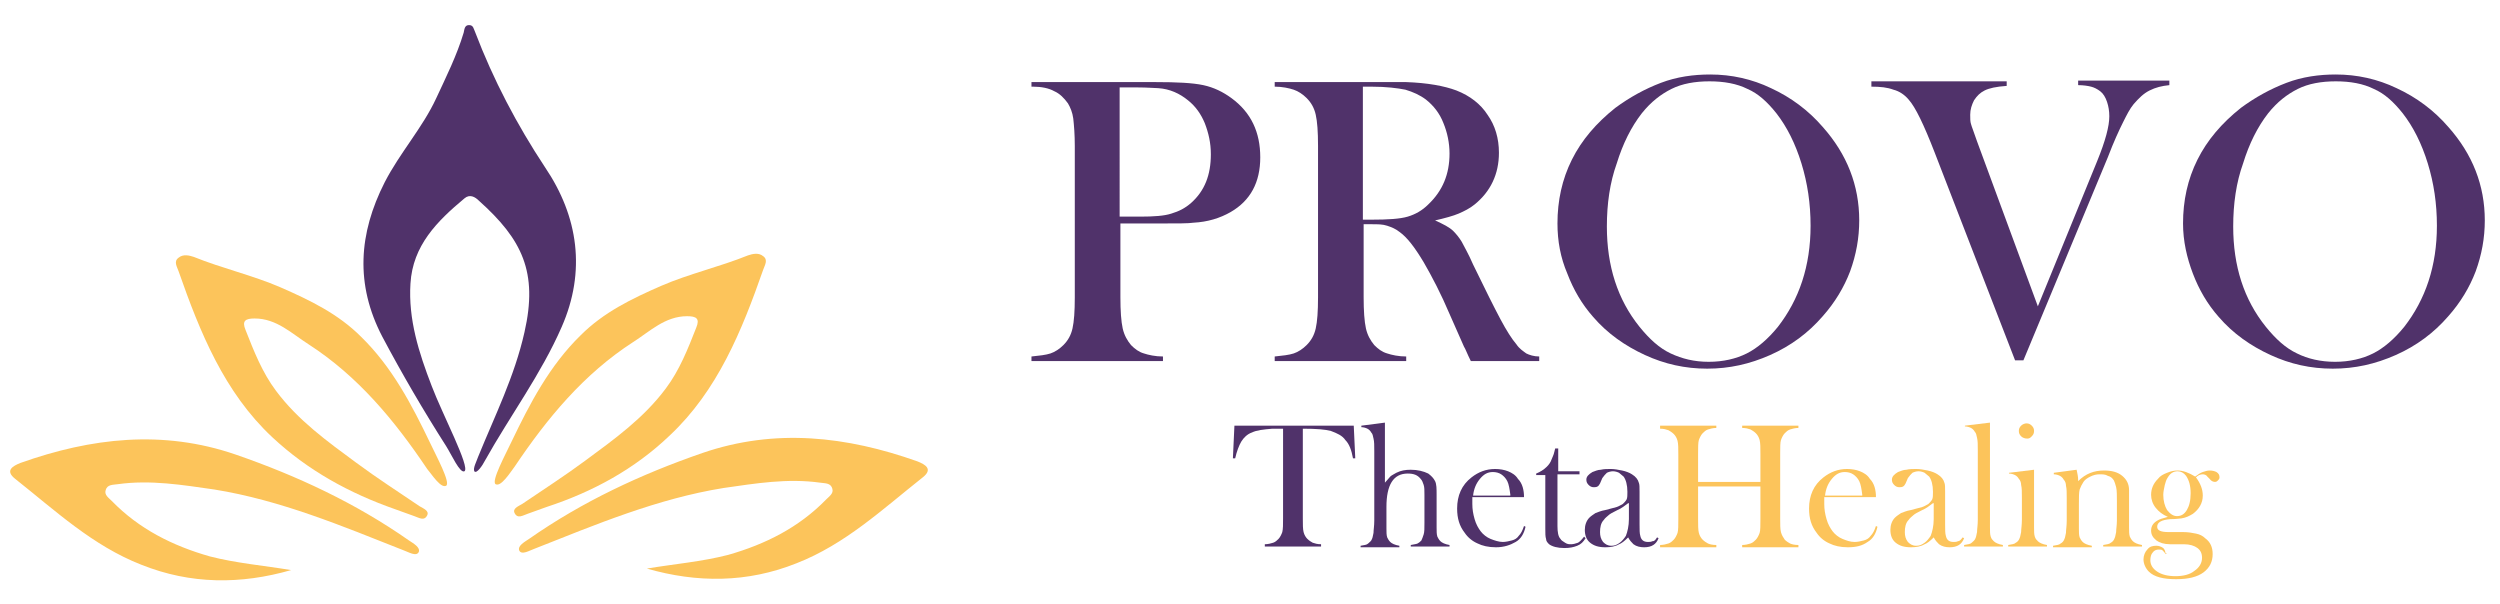 <?xml version="1.0" encoding="utf-8"?>
<!-- Generator: Adobe Illustrator 26.3.1, SVG Export Plug-In . SVG Version: 6.00 Build 0)  -->
<svg version="1.1" id="Layer_1" xmlns="http://www.w3.org/2000/svg" xmlns:xlink="http://www.w3.org/1999/xlink" x="0px" y="0px"
	 viewBox="0 0 328.9 79.4" style="enable-background:new 0 0 328.9 79.4;" xml:space="preserve">
<style type="text/css">
	.st0{display:none;fill:#50326A;}
	.st1{fill:#FFFFFF;}
	.st2{fill:#50326A;}
	.st3{fill:#FCC45B;}
</style>
<g>
	<g>
		<path class="st2" d="M169,56.4c-0.5,0-1,0-1.6,0c-1.2,0.1-2.1,0.2-2.7,0.5c-0.6,0.2-1.1,0.7-1.4,1.2c-0.3,0.5-0.6,1.3-0.8,2.2
			l-0.3,0l0.2-4.3h15.7l0.2,4.3l-0.3,0c-0.2-1.1-0.5-1.9-1-2.4c-0.4-0.6-1.1-0.9-1.9-1.2c-0.7-0.2-1.9-0.3-3.7-0.3v11.8
			c0,0.8,0,1.4,0.1,1.8c0.1,0.4,0.3,0.7,0.5,0.9c0.2,0.2,0.5,0.4,0.7,0.5c0.3,0.1,0.6,0.2,1.1,0.2v0.3h-7.4v-0.3
			c0.4,0,0.8-0.1,1.1-0.2c0.3-0.1,0.5-0.3,0.7-0.5c0.2-0.2,0.4-0.6,0.5-0.9c0.1-0.4,0.1-1,0.1-1.8V56.4z"/>
		<path class="st2" d="M182.2,55.6v7.9c0.3-0.3,0.5-0.6,0.7-0.8c0.2-0.2,0.5-0.3,0.8-0.5c0.6-0.3,1.2-0.4,1.9-0.4
			c0.9,0,1.7,0.2,2.3,0.5c0.4,0.3,0.7,0.6,0.9,1c0.2,0.4,0.2,1,0.2,1.8v3.4l0,0.9c0,0.5,0,0.9,0.1,1.2c0.1,0.2,0.2,0.4,0.4,0.6
			c0.2,0.2,0.6,0.4,1.2,0.5v0.2h-5.1v-0.2c0.4-0.1,0.7-0.1,0.9-0.2c0.2-0.1,0.3-0.2,0.5-0.4c0.1-0.2,0.2-0.5,0.3-0.8
			c0.1-0.3,0.1-0.8,0.1-1.5v-3.7c0-0.6,0-1-0.1-1.3c-0.1-0.3-0.2-0.6-0.4-0.8c-0.4-0.5-0.9-0.7-1.7-0.7c-1.9,0-2.8,1.5-2.8,4.4v1.9
			l0,0.9c0,0.5,0,0.9,0.1,1.2c0.1,0.2,0.2,0.4,0.4,0.6c0.2,0.2,0.6,0.4,1.2,0.5v0.2h-5.1v-0.2c0.5-0.1,0.8-0.1,1-0.3
			s0.4-0.3,0.5-0.6c0.1-0.2,0.1-0.4,0.2-0.8c0-0.4,0.1-0.9,0.1-1.6v-9.1c0-0.8,0-1.3-0.1-1.7s-0.1-0.6-0.3-0.8
			c-0.1-0.2-0.3-0.4-0.5-0.5s-0.5-0.2-0.8-0.2V56L182.2,55.6z"/>
		<path class="st2" d="M193.7,65.5c0,0.4,0,0.7,0,0.8c0,0.7,0.1,1.3,0.3,2s0.5,1.2,0.8,1.6c0.3,0.4,0.8,0.8,1.3,1
			c0.5,0.2,1.1,0.4,1.6,0.4c0.4,0,0.8-0.1,1.2-0.2c0.4-0.1,0.7-0.3,0.9-0.6c0.3-0.3,0.5-0.7,0.7-1.3l0.2,0.1c-0.2,0.9-0.6,1.6-1.3,2
			s-1.5,0.7-2.6,0.7c-1,0-1.8-0.2-2.4-0.5c-0.7-0.3-1.3-0.8-1.7-1.4c-0.7-0.9-1-1.9-1-3.2c0-1.7,0.6-3.1,1.9-4.1
			c0.9-0.7,1.9-1.1,3.1-1.1c0.6,0,1.2,0.1,1.7,0.3c0.5,0.2,1,0.5,1.3,1c0.6,0.6,0.8,1.5,0.8,2.4H193.7z M198.7,65.1
			c-0.1-0.8-0.2-1.4-0.4-1.8c-0.2-0.4-0.5-0.7-0.8-0.9c-0.3-0.2-0.7-0.3-1.1-0.3c-0.7,0-1.2,0.3-1.7,0.9s-0.8,1.3-0.9,2.2H198.7z"/>
		<path class="st2" d="M204.9,62h2.9v0.4h-2.9v6.8c0,0.8,0.1,1.4,0.4,1.7c0.1,0.2,0.3,0.3,0.6,0.5s0.5,0.2,0.8,0.2
			c0.3,0,0.6-0.1,0.9-0.2c0.2-0.1,0.5-0.4,0.8-0.8l0.2,0.2c-0.3,0.5-0.6,0.8-1.1,1c-0.5,0.2-1,0.3-1.7,0.3c-0.9,0-1.6-0.2-2-0.5
			c-0.2-0.2-0.4-0.4-0.4-0.7c-0.1-0.3-0.1-0.7-0.1-1.4v-7h-1.2v-0.2c0.5-0.2,1-0.5,1.4-0.9c0.3-0.3,0.5-0.6,0.6-0.9s0.3-0.6,0.4-1.1
			l0.1-0.4h0.4V62z"/>
		<path class="st2" d="M218,70.7l0.2,0.1c-0.3,0.8-0.9,1.2-1.9,1.2c-0.5,0-1-0.1-1.4-0.4c-0.2-0.2-0.5-0.5-0.7-0.9
			c-0.5,0.5-0.9,0.8-1.2,0.9c-0.5,0.3-1.1,0.4-1.8,0.4c-0.9,0-1.5-0.2-2-0.6c-0.5-0.4-0.7-1-0.7-1.7c0-0.6,0.2-1.2,0.6-1.6
			c0.2-0.2,0.5-0.4,0.8-0.6c0.3-0.1,0.7-0.3,1.3-0.4c0.7-0.2,1.2-0.3,1.5-0.4s0.6-0.3,0.8-0.4c0.2-0.2,0.4-0.4,0.5-0.6
			c0.1-0.2,0.1-0.6,0.1-1c0-0.9-0.2-1.6-0.5-2c-0.2-0.2-0.4-0.3-0.6-0.5c-0.2-0.1-0.5-0.2-0.8-0.2c-0.3,0-0.6,0.1-0.8,0.2
			c-0.2,0.2-0.4,0.4-0.6,0.7l-0.3,0.7c-0.2,0.4-0.4,0.5-0.8,0.5c-0.3,0-0.5-0.1-0.7-0.3c-0.2-0.2-0.3-0.4-0.3-0.7
			c0-0.4,0.3-0.7,0.8-1c0.3-0.1,0.7-0.3,1.1-0.3c0.4-0.1,0.9-0.1,1.3-0.1c0.5,0,1,0.1,1.5,0.2s1,0.3,1.3,0.5
			c0.5,0.3,0.8,0.7,0.9,1.1c0.1,0.2,0.1,0.6,0.1,1.2v4.3c0,0.7,0,1.2,0.1,1.5c0.1,0.5,0.4,0.8,1,0.8c0.2,0,0.4,0,0.6-0.1
			C217.7,71.2,217.8,71,218,70.7z M214.2,66.2c-0.4,0.3-0.9,0.7-1.4,0.9c-0.6,0.3-1,0.5-1.2,0.7c-0.2,0.2-0.4,0.3-0.6,0.6
			c-0.4,0.4-0.5,1-0.5,1.6c0,0.5,0.1,0.9,0.4,1.3c0.3,0.3,0.6,0.5,1.1,0.5c0.4,0,0.7-0.1,1.1-0.4c0.3-0.2,0.6-0.6,0.8-0.9
			c0.2-0.5,0.4-1.3,0.4-2.2V66.2z"/>
		<path class="st3" d="M223.4,63.4h8.2v-3.7c0-0.8,0-1.4-0.1-1.8s-0.3-0.7-0.5-0.9c-0.2-0.2-0.5-0.4-0.7-0.5
			c-0.3-0.1-0.6-0.2-1.1-0.2V56h7.4v0.3c-0.4,0-0.8,0.1-1.1,0.2c-0.3,0.1-0.5,0.3-0.7,0.5c-0.2,0.2-0.4,0.6-0.5,0.9s-0.1,1-0.1,1.8
			v8.5c0,0.8,0,1.4,0.1,1.8s0.3,0.7,0.5,1c0.2,0.2,0.5,0.4,0.7,0.5s0.6,0.2,1.1,0.2v0.3h-7.4v-0.3c0.4,0,0.8-0.1,1.1-0.2
			s0.5-0.3,0.7-0.5c0.2-0.2,0.4-0.6,0.5-0.9s0.1-1,0.1-1.8v-4.3h-8.2v4.3c0,0.8,0,1.4,0.1,1.8s0.3,0.7,0.5,0.9
			c0.2,0.2,0.5,0.4,0.7,0.5s0.6,0.2,1.1,0.2v0.3h-7.4v-0.3c0.4,0,0.8-0.1,1.1-0.2s0.5-0.3,0.7-0.5c0.2-0.2,0.4-0.6,0.5-0.9
			s0.1-1,0.1-1.8v-8.5c0-0.8,0-1.4-0.1-1.8s-0.3-0.7-0.5-0.9c-0.2-0.2-0.5-0.4-0.7-0.5c-0.3-0.1-0.6-0.2-1.1-0.2V56h7.4v0.3
			c-0.4,0-0.8,0.1-1.1,0.2c-0.3,0.1-0.5,0.3-0.7,0.5c-0.2,0.2-0.4,0.6-0.5,0.9s-0.1,1-0.1,1.8V63.4z"/>
		<path class="st3" d="M240,65.5c0,0.4,0,0.7,0,0.8c0,0.7,0.1,1.3,0.3,2s0.5,1.2,0.8,1.6c0.3,0.4,0.8,0.8,1.3,1
			c0.5,0.2,1,0.4,1.6,0.4c0.4,0,0.8-0.1,1.2-0.2c0.4-0.1,0.7-0.3,0.9-0.6c0.3-0.3,0.5-0.7,0.7-1.3l0.2,0.1c-0.2,0.9-0.6,1.6-1.3,2
			c-0.7,0.5-1.5,0.7-2.6,0.7c-1,0-1.8-0.2-2.4-0.5c-0.7-0.3-1.3-0.8-1.7-1.4c-0.7-0.9-1-1.9-1-3.2c0-1.7,0.6-3.1,1.9-4.1
			c0.9-0.7,1.9-1.1,3.1-1.1c0.6,0,1.2,0.1,1.7,0.3c0.5,0.2,1,0.5,1.3,1c0.6,0.6,0.8,1.5,0.8,2.4H240z M245,65.1
			c-0.1-0.8-0.2-1.4-0.4-1.8c-0.2-0.4-0.5-0.7-0.8-0.9c-0.3-0.2-0.7-0.3-1.1-0.3c-0.7,0-1.2,0.3-1.7,0.9c-0.5,0.6-0.8,1.3-0.9,2.2
			H245z"/>
		<path class="st3" d="M258.2,70.7l0.2,0.1c-0.3,0.8-0.9,1.2-1.9,1.2c-0.5,0-1-0.1-1.4-0.4c-0.2-0.2-0.5-0.5-0.7-0.9
			c-0.5,0.5-0.9,0.8-1.2,0.9c-0.5,0.3-1.1,0.4-1.8,0.4c-0.9,0-1.5-0.2-2-0.6c-0.5-0.4-0.7-1-0.7-1.7c0-0.6,0.2-1.2,0.6-1.6
			c0.2-0.2,0.5-0.4,0.8-0.6c0.3-0.1,0.7-0.3,1.3-0.4c0.7-0.2,1.2-0.3,1.5-0.4s0.6-0.3,0.8-0.4c0.2-0.2,0.4-0.4,0.5-0.6
			c0.1-0.2,0.1-0.6,0.1-1c0-0.9-0.2-1.6-0.5-2c-0.2-0.2-0.4-0.3-0.6-0.5c-0.2-0.1-0.5-0.2-0.8-0.2c-0.3,0-0.6,0.1-0.8,0.2
			c-0.2,0.2-0.4,0.4-0.6,0.7l-0.3,0.7c-0.2,0.4-0.4,0.5-0.8,0.5c-0.3,0-0.5-0.1-0.7-0.3c-0.2-0.2-0.3-0.4-0.3-0.7
			c0-0.4,0.3-0.7,0.8-1c0.3-0.1,0.7-0.3,1.1-0.3c0.4-0.1,0.9-0.1,1.3-0.1c0.5,0,1,0.1,1.5,0.2c0.5,0.1,1,0.3,1.3,0.5
			c0.5,0.3,0.8,0.7,0.9,1.1c0.1,0.2,0.1,0.6,0.1,1.2v4.3c0,0.7,0,1.2,0.1,1.5c0.1,0.5,0.4,0.8,1,0.8c0.2,0,0.4,0,0.6-0.1
			C257.8,71.2,258,71,258.2,70.7z M254.3,66.2c-0.4,0.3-0.9,0.7-1.4,0.9c-0.6,0.3-1,0.5-1.2,0.7c-0.2,0.2-0.4,0.3-0.6,0.6
			c-0.4,0.4-0.5,1-0.5,1.6c0,0.5,0.1,0.9,0.4,1.3c0.3,0.3,0.6,0.5,1.1,0.5c0.4,0,0.7-0.1,1.1-0.4c0.3-0.2,0.6-0.6,0.8-0.9
			c0.2-0.5,0.4-1.3,0.4-2.2V66.2z"/>
		<path class="st3" d="M258.5,56l3.3-0.4v12.9l0,0.9c0,0.5,0,0.9,0.1,1.2s0.2,0.4,0.4,0.6c0.2,0.2,0.6,0.4,1.2,0.5v0.2h-5.1v-0.2
			c0.5-0.1,0.8-0.1,1-0.3s0.4-0.3,0.5-0.6c0.1-0.2,0.1-0.4,0.2-0.8c0-0.4,0.1-0.9,0.1-1.6v-9.1c0-0.8,0-1.3-0.1-1.7
			s-0.1-0.6-0.3-0.8c-0.1-0.2-0.3-0.4-0.5-0.5s-0.5-0.2-0.8-0.2V56z"/>
		<path class="st3" d="M264.3,62.2l3.3-0.4v6.7l0,0.9c0,0.5,0,0.9,0.1,1.2s0.2,0.4,0.4,0.6c0.2,0.2,0.6,0.4,1.2,0.5v0.2h-5.1v-0.2
			c0.5-0.1,0.8-0.1,1-0.3c0.2-0.1,0.4-0.3,0.5-0.6c0.1-0.2,0.1-0.4,0.2-0.8c0-0.4,0.1-0.9,0.1-1.6v-2.9c0-0.8,0-1.3-0.1-1.7
			c0-0.3-0.1-0.6-0.3-0.8c-0.1-0.2-0.3-0.4-0.5-0.5c-0.2-0.1-0.5-0.2-0.8-0.2V62.2z M266.7,57.7c-0.3,0-0.6-0.1-0.8-0.3
			s-0.3-0.4-0.3-0.7c0-0.3,0.1-0.5,0.3-0.7s0.5-0.3,0.7-0.3c0.3,0,0.5,0.1,0.7,0.3s0.3,0.4,0.3,0.7c0,0.3-0.1,0.5-0.3,0.7
			S267,57.7,266.7,57.7z"/>
		<path class="st3" d="M273.2,61.8c0.1,0.5,0.2,0.9,0.2,1.3v0.2c1-1,2.1-1.4,3.4-1.4c1,0,1.8,0.2,2.4,0.7c0.6,0.5,0.9,1.1,0.9,1.9
			v4.9c0,0.5,0,0.9,0.1,1.2c0.1,0.2,0.2,0.4,0.4,0.6c0.2,0.2,0.6,0.4,1.2,0.5v0.2h-5.1v-0.2c0.5-0.1,0.8-0.1,1-0.3
			c0.2-0.1,0.4-0.3,0.5-0.6c0.1-0.2,0.1-0.4,0.2-0.8c0-0.4,0.1-0.9,0.1-1.5V66c0-0.8,0-1.5-0.1-1.9c-0.1-0.4-0.2-0.7-0.3-0.9
			c-0.2-0.3-0.4-0.5-0.8-0.6c-0.3-0.2-0.7-0.2-1.1-0.2c-0.4,0-0.8,0.1-1.2,0.3s-0.7,0.4-0.9,0.7c-0.2,0.3-0.4,0.7-0.5,1
			c-0.1,0.4-0.1,1-0.1,1.9v2.3l0,0.9c0,0.5,0,0.9,0.1,1.2c0.1,0.2,0.2,0.4,0.4,0.6c0.2,0.2,0.6,0.4,1.2,0.5v0.2h-5.1v-0.2
			c0.5-0.1,0.8-0.1,1-0.3c0.2-0.1,0.4-0.3,0.5-0.6c0.1-0.2,0.1-0.4,0.2-0.8c0-0.4,0.1-0.9,0.1-1.6v-2.9c0-0.8,0-1.3-0.1-1.7
			c0-0.3-0.1-0.6-0.3-0.8c-0.1-0.2-0.3-0.4-0.5-0.5c-0.2-0.1-0.5-0.2-0.8-0.2v-0.2L273.2,61.8z"/>
		<path class="st3" d="M285.1,72.8l-0.2,0.1c-0.1-0.2-0.3-0.4-0.4-0.5c-0.1-0.1-0.3-0.1-0.5-0.1c-0.3,0-0.6,0.1-0.8,0.4
			c-0.2,0.2-0.3,0.6-0.3,1c0,0.6,0.3,1.1,0.9,1.5c0.6,0.4,1.4,0.6,2.4,0.6c1,0,1.9-0.2,2.5-0.7c0.6-0.4,1-1,1-1.7
			c0-0.6-0.2-1-0.6-1.3c-0.4-0.3-1-0.5-1.8-0.5h-1.8c-0.8,0-1.4-0.2-1.8-0.5c-0.5-0.4-0.7-0.8-0.7-1.3c0-0.6,0.3-1,0.8-1.3
			c0.3-0.2,0.7-0.3,1.4-0.5c-0.7-0.3-1.2-0.7-1.6-1.2c-0.4-0.5-0.6-1.1-0.6-1.7c0-0.8,0.3-1.5,0.9-2.1c0.3-0.4,0.7-0.6,1.2-0.8
			c0.5-0.2,0.9-0.3,1.4-0.3c0.7,0,1.5,0.3,2.3,0.8c0.4-0.3,0.7-0.5,1-0.6c0.3-0.1,0.6-0.2,0.9-0.2c0.4,0,0.7,0.1,0.9,0.2
			c0.3,0.2,0.4,0.4,0.4,0.7c0,0.2-0.1,0.3-0.2,0.4s-0.2,0.2-0.4,0.2c-0.2,0-0.5-0.1-0.7-0.4l-0.3-0.3c-0.1-0.2-0.4-0.3-0.6-0.3
			c-0.3,0-0.6,0.1-0.9,0.4c0.6,0.8,0.9,1.6,0.9,2.4c0,1-0.5,1.8-1.3,2.4c-0.5,0.3-0.9,0.5-1.5,0.6c-0.2,0-0.6,0.1-1.5,0.1
			c-1.1,0.1-1.7,0.4-1.7,1c0,0.5,0.5,0.7,1.5,0.7h1.9c0.7,0,1.2,0.1,1.7,0.2c0.5,0.1,0.9,0.3,1.2,0.6c0.7,0.5,1,1.2,1,2.1
			c0,1-0.4,1.8-1.2,2.4c-0.8,0.6-2,0.9-3.6,0.9c-1.7,0-2.9-0.3-3.6-1c-0.4-0.4-0.7-1-0.7-1.6c0-0.5,0.2-1,0.5-1.3
			c0.3-0.4,0.7-0.5,1.2-0.5c0.3,0,0.6,0.1,0.9,0.3c0.2,0.2,0.3,0.5,0.3,0.8V72.8z M284.6,65.1c0,0.8,0.2,1.5,0.5,2
			c0.4,0.5,0.8,0.8,1.3,0.8c0.6,0,1-0.3,1.3-0.8c0.3-0.5,0.5-1.2,0.5-2.2c0-1-0.2-1.7-0.6-2.3c-0.3-0.4-0.7-0.6-1.1-0.6
			c-0.6,0-1,0.3-1.3,0.8c-0.2,0.3-0.3,0.6-0.4,1C284.7,64.3,284.6,64.7,284.6,65.1z"/>
	</g>
	<g>
		<g>
			<path class="st2" d="M147.4,29.4v9.7c0,1.8,0.1,3.2,0.3,4.1c0.2,0.9,0.6,1.6,1.1,2.2c0.5,0.5,1,0.9,1.7,1.1
				c0.6,0.2,1.5,0.4,2.5,0.4v0.6h-17.3v-0.6c1-0.1,1.9-0.2,2.5-0.4c0.6-0.2,1.2-0.6,1.7-1.1c0.6-0.6,1-1.3,1.2-2.2
				c0.2-0.9,0.3-2.2,0.3-4.1V19.2c0-1.5-0.1-2.7-0.2-3.6c-0.1-0.8-0.4-1.5-0.7-2c-0.5-0.7-1.1-1.3-1.8-1.6c-0.7-0.4-1.7-0.6-2.8-0.6
				h-0.2v-0.6h16.3c2.8,0,4.9,0.1,6.3,0.4c1.4,0.3,2.6,0.9,3.7,1.7c2.6,1.9,3.8,4.5,3.8,7.8c0,3.3-1.3,5.7-3.9,7.2
				c-1.4,0.8-3,1.3-4.9,1.4c-0.6,0.1-2.1,0.1-4.4,0.1H147.4z M147.4,28.5h2.6c1.8,0,3.2-0.1,4.1-0.4c1-0.3,1.8-0.7,2.6-1.4
				c1.8-1.6,2.6-3.7,2.6-6.4c0-1.5-0.3-2.8-0.8-4.1c-0.5-1.2-1.2-2.2-2.2-3c-1.1-0.9-2.4-1.5-3.9-1.6c-0.4,0-1.4-0.1-2.8-0.1h-2.3
				V28.5z"/>
			<path class="st2" d="M179.4,29.5v9.6c0,1.8,0.1,3.2,0.3,4.1c0.2,0.9,0.6,1.6,1.1,2.2c0.5,0.5,1,0.9,1.7,1.1
				c0.6,0.2,1.5,0.4,2.5,0.4v0.6h-17.3v-0.6c1-0.1,1.9-0.2,2.5-0.4c0.6-0.2,1.2-0.6,1.7-1.1c0.6-0.6,1-1.3,1.2-2.2
				c0.2-0.9,0.3-2.2,0.3-4.1V19.2c0-1.9-0.1-3.2-0.3-4.1c-0.2-0.9-0.6-1.6-1.2-2.2c-0.5-0.5-1.1-0.9-1.7-1.1s-1.5-0.4-2.5-0.4v-0.6
				h13c2.2,0,3.6,0,4.3,0c2.8,0.1,5,0.5,6.6,1.1c1.8,0.7,3.2,1.8,4.1,3.2c1,1.4,1.5,3.1,1.5,5c0,2.8-1.1,5.1-3.2,6.8
				c-0.6,0.5-1.4,0.9-2.1,1.2s-1.8,0.6-3.1,0.9c1.1,0.5,1.9,0.9,2.4,1.4c0.4,0.4,0.8,0.9,1.1,1.4c0.3,0.6,0.9,1.6,1.5,3
				c1.6,3.3,2.8,5.7,3.6,7.2c0.8,1.5,1.5,2.6,2.1,3.3c0.4,0.6,0.9,0.9,1.3,1.2c0.4,0.2,1,0.4,1.7,0.4v0.6h-9c-0.5-1-0.7-1.6-0.9-1.9
				l-1.9-4.3c-1.1-2.6-2.3-4.9-3.4-6.8c-1.2-2-2.2-3.3-3.2-4c-0.5-0.4-1-0.6-1.6-0.8c-0.6-0.2-1.2-0.2-2.1-0.2H179.4z M179.4,28.9h1
				c2.2,0,3.8-0.1,4.8-0.4c1-0.3,1.9-0.8,2.7-1.6c1.9-1.8,2.8-4,2.8-6.7c0-1.4-0.3-2.8-0.8-4c-0.5-1.3-1.3-2.3-2.3-3.1
				c-0.8-0.6-1.7-1-2.7-1.3c-1-0.2-2.5-0.4-4.5-0.4h-1.1V28.9z"/>
			<path class="st2" d="M204.9,29.4c0-3,0.6-5.8,1.9-8.4c1.3-2.6,3.2-4.8,5.7-6.8c1.9-1.4,3.9-2.5,6-3.3c2.1-0.8,4.3-1.1,6.5-1.1
				c2.8,0,5.5,0.6,8,1.8c2.6,1.2,4.9,2.9,6.8,5.1c3.2,3.6,4.8,7.7,4.8,12.3c0,2.3-0.4,4.5-1.2,6.7c-0.8,2.1-2,4.1-3.6,5.9
				c-1.9,2.2-4.2,3.9-6.9,5.1c-2.7,1.2-5.4,1.8-8.3,1.8c-2.9,0-5.6-0.6-8.2-1.8c-2.6-1.2-4.9-2.8-6.8-5c-1.5-1.7-2.6-3.6-3.4-5.7
				C205.3,33.9,204.9,31.7,204.9,29.4z M211.4,29.8c0,5.2,1.4,9.6,4.3,13.2c1.3,1.6,2.6,2.8,4.1,3.5s3.1,1.1,5,1.1
				c1.9,0,3.6-0.4,5-1.1c1.4-0.7,2.8-1.9,4.1-3.5c2.8-3.6,4.3-8,4.3-13.3c0-2.9-0.4-5.6-1.2-8.2c-0.8-2.6-1.9-4.8-3.3-6.6
				c-1.2-1.5-2.4-2.6-3.8-3.2c-1.4-0.7-3.1-1-5-1c-1.9,0-3.6,0.3-5,1c-1.4,0.7-2.7,1.7-3.9,3.2c-1.4,1.8-2.5,4-3.3,6.6
				C211.8,24,211.4,26.8,211.4,29.8z"/>
			<path class="st2" d="M246.2,10.7h17.8v0.6c-1.4,0.1-2.3,0.3-2.9,0.6c-0.6,0.3-1,0.7-1.4,1.3c-0.3,0.6-0.5,1.2-0.5,1.9
				c0,0.5,0,0.9,0.1,1.2c0.1,0.4,0.4,1.1,0.8,2.3l8,21.7l7.8-19.1c1.1-2.7,1.6-4.6,1.6-5.9c0-0.7-0.1-1.3-0.3-1.9
				c-0.2-0.6-0.5-1.1-0.9-1.4c-0.4-0.3-0.8-0.5-1.2-0.6c-0.4-0.1-1-0.2-1.7-0.2v-0.6h12v0.6c-1,0.1-1.8,0.3-2.6,0.7s-1.4,1-2.1,1.8
				c-0.5,0.6-0.9,1.4-1.4,2.4c-0.5,1-1.2,2.5-2,4.6l-11.1,26.7h-1.1L254.5,20c-1.4-3.6-2.5-5.9-3.4-6.9c-0.5-0.6-1.2-1.1-2-1.3
				c-0.8-0.3-1.7-0.4-2.9-0.4V10.7z"/>
			<path class="st2" d="M287.2,29.4c0-3,0.6-5.8,1.9-8.4c1.3-2.6,3.2-4.8,5.7-6.8c1.9-1.4,3.9-2.5,6-3.3c2.1-0.8,4.3-1.1,6.5-1.1
				c2.8,0,5.5,0.6,8,1.8c2.6,1.2,4.9,2.9,6.8,5.1c3.2,3.6,4.8,7.7,4.8,12.3c0,2.3-0.4,4.5-1.2,6.7c-0.8,2.1-2,4.1-3.6,5.9
				c-1.9,2.2-4.2,3.9-6.9,5.1c-2.7,1.2-5.4,1.8-8.3,1.8c-2.9,0-5.6-0.6-8.2-1.8c-2.6-1.2-4.9-2.8-6.8-5c-1.5-1.7-2.6-3.6-3.4-5.7
				S287.2,31.7,287.2,29.4z M293.8,29.8c0,5.2,1.4,9.6,4.3,13.2c1.3,1.6,2.6,2.8,4.1,3.5c1.4,0.7,3.1,1.1,5,1.1c1.9,0,3.6-0.4,5-1.1
				c1.4-0.7,2.8-1.9,4.1-3.5c2.8-3.6,4.3-8,4.3-13.3c0-2.9-0.4-5.6-1.2-8.2c-0.8-2.6-1.9-4.8-3.3-6.6c-1.2-1.5-2.4-2.6-3.8-3.2
				c-1.4-0.7-3.1-1-5-1c-1.9,0-3.6,0.3-5,1c-1.4,0.7-2.7,1.7-3.9,3.2c-1.4,1.8-2.5,4-3.3,6.6C294.2,24,293.8,26.8,293.8,29.8z"/>
		</g>
	</g>
</g>
<g>
	<path class="st2" d="M61.1,62c-0.6,0.3-1.7-2.2-2.4-3.3c-3-4.7-5.8-9.5-8.4-14.4c-3.6-6.9-3.1-13.6,0.3-20.3c2-3.9,5-7.2,6.8-11.1
		c1.3-2.8,2.7-5.6,3.6-8.6c0.1-0.4,0.1-1,0.7-1c0.6,0,0.6,0.5,0.8,0.9c2.4,6.3,5.5,12.2,9.2,17.8c4.4,6.5,5.4,13.7,2.2,21
		c-2.7,6.2-6.8,11.7-10.1,17.6c-0.3,0.6-1.1,1.8-1.4,1.4l0,0c-0.2-0.4,0.3-1.3,0.5-1.9c2.2-5.4,4.8-10.6,6.1-16.4
		c1.8-7.9-0.3-12.2-6-17.3c-0.5-0.5-1.2-0.9-1.9-0.3c-3.6,3-6.8,6.2-7.1,11.2c-0.3,4.7,1.1,9.1,2.8,13.5
		C58.2,54.5,61.9,61.5,61.1,62L61.1,62z"/>
	<g>
		<g>
			<g>
				<path class="st3" d="M85.1,74.8c3.6-0.6,7.2-0.9,10.7-1.8c4.9-1.4,9.3-3.6,12.9-7.3c0.4-0.4,1-0.8,0.8-1.4
					c-0.2-0.8-1-0.7-1.6-0.8c-4.3-0.6-8.5,0.1-12.7,0.7c-8.7,1.4-16.8,4.8-24.9,8c-0.6,0.2-1.7,0.9-2,0.2c-0.2-0.6,0.7-1.1,1.3-1.5
					c7-4.9,14.7-8.5,22.8-11.3c9.6-3.3,19-2.2,28.3,1.1c1,0.4,2.1,1,0.7,2.1c-5.3,4.2-10.2,8.8-16.6,11.3
					C98.3,76.7,91.7,76.7,85.1,74.8z"/>
			</g>
			<g>
				<path class="st3" d="M38.3,75c-3.6-0.6-7.2-0.9-10.7-1.8c-4.9-1.4-9.3-3.6-12.9-7.3c-0.4-0.4-1-0.8-0.8-1.4
					c0.2-0.8,1-0.7,1.6-0.8c4.3-0.6,8.5,0.1,12.7,0.7c8.7,1.4,16.8,4.8,24.9,8c0.6,0.2,1.7,0.9,2,0.2c0.2-0.6-0.7-1.1-1.3-1.5
					c-7-4.9-14.7-8.5-22.8-11.3c-9.6-3.3-19-2.2-28.3,1.1c-1,0.4-2.1,1-0.7,2.1c5.3,4.2,10.2,8.8,16.6,11.3
					C25.1,76.9,31.7,76.9,38.3,75z"/>
			</g>
			<g>
				<path class="st3" d="M65.2,63.7c-0.6-0.4,1.3-3.9,2.1-5.6c2.4-5,5-10,9.1-14c3-3,6.7-4.8,10.6-6.5c3.7-1.6,7.7-2.5,11.4-4
					c0.6-0.2,1.4-0.4,2,0.1c0.7,0.5,0.2,1.2,0,1.8c-2.8,8-6,15.9-12.3,21.8c-4.6,4.4-10.1,7.4-16.2,9.4c-0.8,0.3-1.7,0.6-2.5,0.9
					c-0.6,0.2-1.3,0.7-1.7-0.1c-0.3-0.6,0.5-0.9,1-1.2c2.8-1.9,5.6-3.7,8.3-5.7c3.8-2.8,7.7-5.6,10.6-9.5c1.8-2.4,2.9-5.2,4-8
					c0.5-1.2,0-1.5-1.2-1.5c-2.9,0-4.9,2-7.1,3.4c-6.5,4.2-11.3,10-15.6,16.4C67.1,62.2,65.9,64.1,65.2,63.7z"/>
			</g>
			<g>
				<path class="st3" d="M58.7,63.9c0.6-0.4-1.3-3.9-2.1-5.6c-2.4-5-5-10-9.1-14c-3-3-6.7-4.8-10.6-6.5c-3.7-1.6-7.7-2.5-11.4-4
					c-0.6-0.2-1.4-0.4-2,0.1c-0.7,0.5-0.2,1.2,0,1.8c2.8,8,6,15.9,12.3,21.8C40.5,61.9,46,64.9,52,67c0.8,0.3,1.7,0.6,2.5,0.9
					c0.6,0.2,1.3,0.7,1.7-0.1c0.3-0.6-0.5-0.9-1-1.2c-2.8-1.9-5.6-3.7-8.3-5.7c-3.8-2.8-7.7-5.6-10.6-9.5c-1.8-2.4-2.9-5.2-4-8
					c-0.5-1.2,0-1.5,1.2-1.5c2.9,0,4.9,2,7.1,3.4c6.5,4.2,11.3,10,15.6,16.4C56.8,62.4,58,64.3,58.7,63.9z"/>
			</g>
		</g>
	</g>
</g>
</svg>
